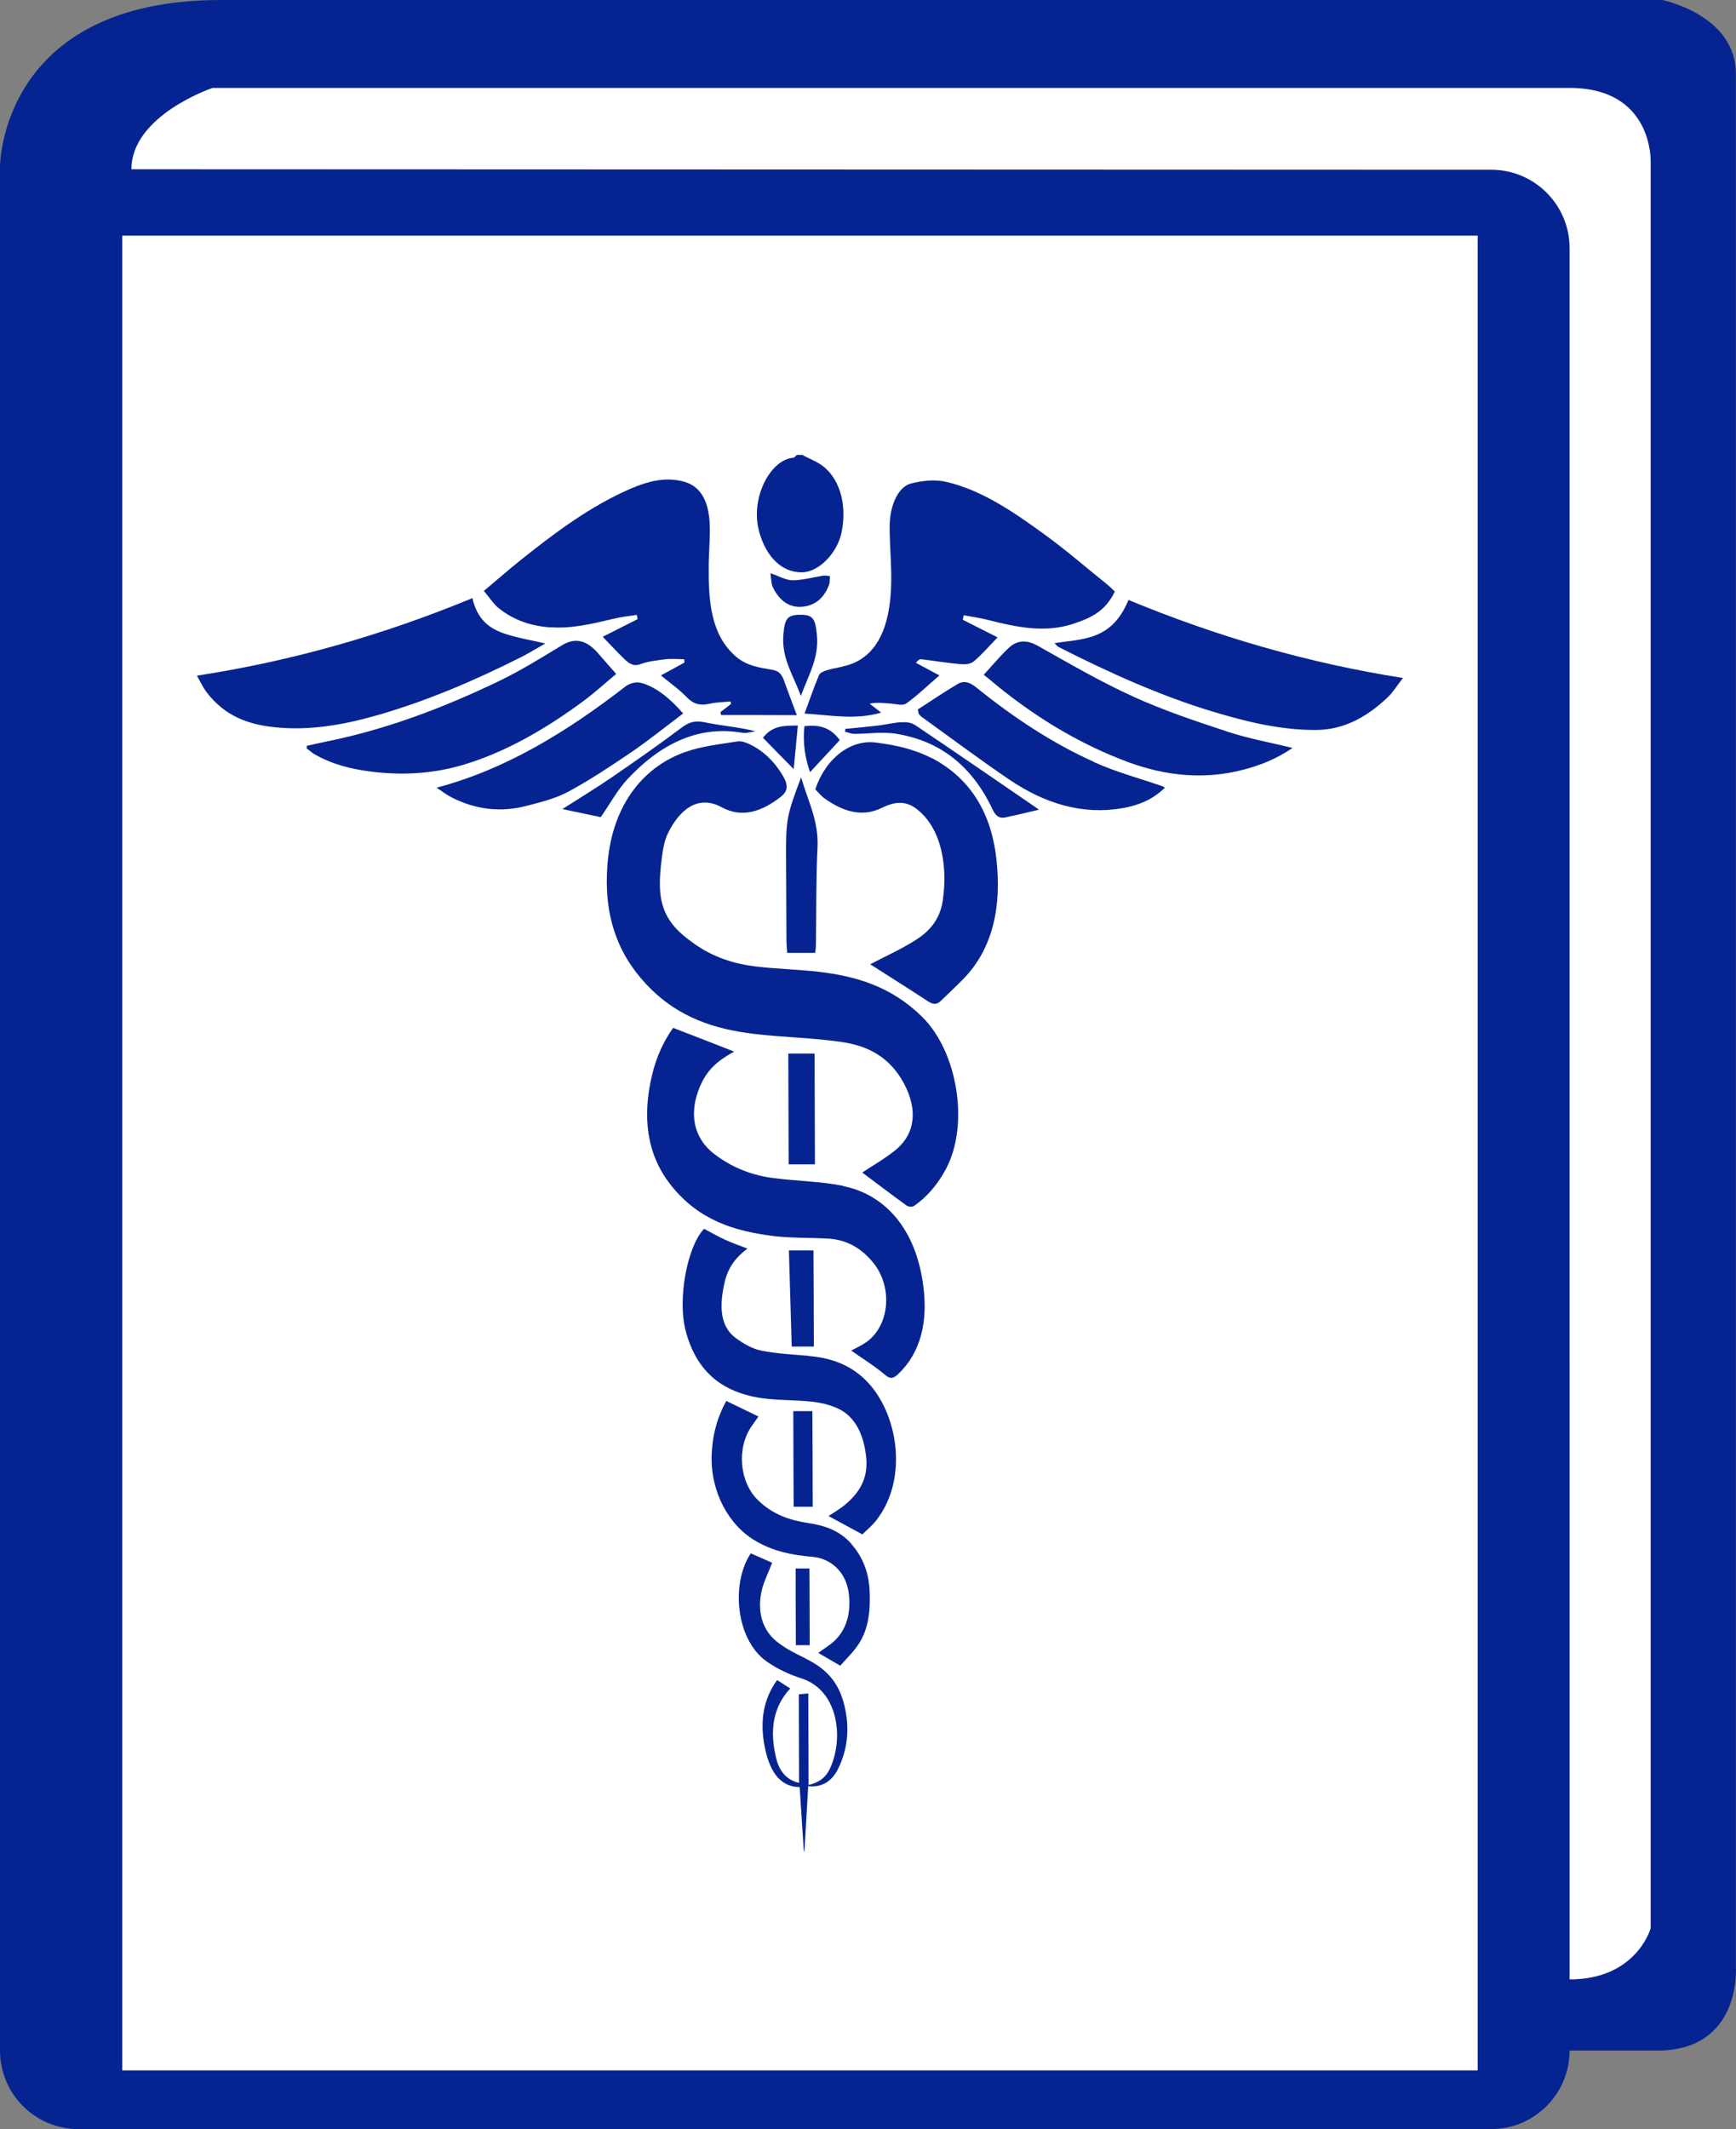 <?xml version="1.0" encoding="UTF-8"?> <svg xmlns="http://www.w3.org/2000/svg" id="b" viewBox="0 0 142 174.1"><rect x="0" y="0" width="142" height="174.1" fill="#808080" stroke="none"/><defs><style>.d,.e{fill-rule:evenodd;}.d,.f{fill:#062491;}.g,.e{fill:#fff;}</style></defs><g id="c"><path class="d" d="M141.99,160.86V6.03c0-4.81-6.01-6.03-6.01-6.03H18.06C0,0,0,13.61,0,13.61v154.07c0,3.53,2.86,6.42,6.42,6.42h115.56c3.54,0,6.41-2.89,6.41-6.42h7.18c6.91-.01,6.42-6.82,6.42-6.82Z"></path><path class="e" d="M128.39,111.82V20.3c0-3.55-2.87-6.42-6.41-6.42l-111.23-.04c0-4.41,6.63-6.65,6.63-6.65h111.01c6.83,0,6.63,6.01,6.63,6.01v144.48s-1.15,4.18-6.63,4.18v-50.04"></path><rect class="g" x="10" y="19.27" width="110.87" height="150.03"></rect><path class="f" d="M65.6,46.8c1.37-.02,2.87-1.54,3.24-3.27.44-2.12-.08-4.21-1.42-5.33-.54-.45-1.19-.67-1.8-1-.15,0-.3,0-.44,0-.1.08-.19.23-.29.23-1.85.13-3.59,3.3-2.77,6.13.58,2,1.84,3.26,3.49,3.24Z"></path><path class="f" d="M67.01,79.47c-1.7-.2-3.4-.23-5.1-.43-1.78-.2-3.52-.73-5.11-1.86-1.32-.94-2.63-2.03-2.8-4.29-.07-.88.02-1.8.13-2.69.08-.69.21-1.43.48-2.01.9-1.87,2.41-3.27,4.42-2.18,1.69.92,3.31.33,4.82-.84.6-.46.64-.95.21-1.69-.7-1.21-1.62-2.07-2.69-2.6-.34-.16-.72-.31-1.06-.25-1.42.23-2.87.37-4.25.86-3.13,1.09-5.96,4-6.37,9.18-.33,4.14.79,7.26,3.15,9.79,2.6,2.79,5.69,3.71,8.9,4.09,2.37.28,4.77.31,7.13.66,1.83.27,3.62,1,4.85,3,1.3,2.13,1.35,4.35-.48,5.84-.92.74-1.92,1.3-2.71,1.83,1.09.81,2.34,1.77,3.6,2.68.18.13.48.16.65.04,1.05-.73,1.92-1.74,2.6-3.02,1.92-3.62.96-9.56-1.95-12.43-2.51-2.48-5.4-3.32-8.41-3.68Z"></path><path class="f" d="M45.04,51.29c1.73.13,3.41-.28,5.09-.68.65-.16,1.3-.23,1.96-.33.02.12.04.23.06.35-.94.47-1.89.95-2.85,1.44.62.64,1.15,1.22,1.71,1.76.39.38.77.7,1.34.49.67-.25,1.39-.32,2.09-.41.51-.06,1.02-.01,1.53,0,0,.09.02.18.02.27-.65.35-1.29.7-1.93,1.05.76.63,1.48,1.13,2.11,1.78.58.6,1.16.7,1.85.54.57-.13,1.16-.13,1.74-.19.01.07.02.14.03.21-.29.22-.57.44-.86.66.02.08.04.16.05.24,2.01,0,4.02,0,6.2.01-.41-1.09-.75-1.98-1.07-2.88-.19-.51-.45-.74-.9-.82-1.06-.19-2.14-.31-3.07-1.14-1.99-1.77-2.19-4.47-2.17-7.29,0-1.24.15-2.49.07-3.72-.1-1.34-.52-2.8-2.08-3.24-1.52-.42-2.96-.04-4.4.58-3.25,1.41-6.21,3.61-9.11,5.94-.93.75-1.83,1.54-2.87,2.41.48.57.8,1.08,1.21,1.41,1.31,1.05,2.76,1.47,4.27,1.58Z"></path><path class="f" d="M66.99,55.21c-.42,1-.78,2.05-1.18,3.14,2.15.13,4.17.54,6.26-.08-.35-.28-.64-.5-.94-.73.63-.13,1.21-.04,1.8,0,.41.03.9.2,1.22-.03.92-.66,1.78-1.5,2.69-2.28-.65-.35-1.28-.69-1.92-1.03.19-.24.33-.31.46-.29,1.07.13,2.14.31,3.21.4.36.03.79,0,1.08-.24.66-.56,1.26-1.26,1.93-1.95-1-.5-1.92-.97-2.85-1.44.03-.12.05-.25.08-.37.64.12,1.29.21,1.93.37,2.36.6,4.73,1.12,7.12.3,1.25-.43,2.5-.92,3.31-2.61-.28-.26-.47-.46-.68-.62-1.66-1.34-3.28-2.74-4.98-3.98-2.58-1.88-5.21-3.7-8.15-4.37-.92-.21-1.92-.1-2.84.13-1.06.25-1.77,1.78-1.77,3.56,0,1.64.18,3.28.12,4.9-.11,2.67-.77,5.04-2.81,6.11-.78.41-1.66.47-2.49.72-.22.07-.52.19-.61.41Z"></path><path class="f" d="M68.98,96.97c-1.87-.37-3.77-.39-5.66-.63-1.71-.21-3.34-.8-4.85-1.94-1.95-1.47-2.13-3.76-1.03-5.95.67-1.33,1.7-1.94,2.61-2.46-1.58-.62-3.25-1.27-4.99-1.94-.75,1.05-1.36,2.33-1.72,3.84-.81,3.38-.47,6.47,1.52,9,2.31,2.93,5.26,3.77,8.29,4.17,1.55.2,3.11.13,4.67.23,1.37.09,2.61.72,3.62,1.98,1.66,2.06,1.3,5.31-.73,6.58-.31.2-.64.35-1.08.59,1,.71,1.93,1.27,2.77,1.99.45.39.72.26,1.09-.09,1.84-1.76,2.39-4.26,2.05-7.05-.59-4.94-3.29-7.65-6.57-8.3Z"></path><path class="f" d="M42.62,53.74c.66-.34,1.3-.74,1.98-1.12-1.21-.29-2.35-.46-3.45-.85-1.11-.39-2.11-1.11-2.51-2.86-7.33,3.03-14.79,5.15-22.53,6.34.3.53.49.95.74,1.29,1.54,2.06,3.52,2.7,5.56,2.92,2.87.32,5.71-.19,8.5-.99,3.99-1.15,7.88-2.8,11.7-4.73Z"></path><path class="f" d="M92.31,49.05c-1.37,3.35-3.75,3.18-6.06,3.54.16.15.24.27.34.32,4.13,2.09,8.3,3.98,12.61,5.28,2.78.84,5.58,1.52,8.46,1.5,2.2-.01,4.11-1.01,5.86-2.68.42-.4.76-.96,1.24-1.57-7.78-1.22-15.23-3.39-22.45-6.38Z"></path><path class="f" d="M76.21,62c-1.48-.77-3.01-1.08-4.56-1.28-2.06-.27-4.11,1.27-4.96,3.83.25.24.5.57.8.77,1.47,1.03,3.01,1.54,4.64.74.95-.47,1.88-.64,2.82.07,2.1,1.59,2.58,4.76,2.16,7.54-.24,1.62-1.21,2.58-2.26,3.23-1.25.78-2.57,1.37-3.67,1.95,1.45.93,3.07,1.94,4.68,3,.38.25.72.36,1.08.01.61-.59,1.22-1.16,1.82-1.77,2.48-2.51,3.18-5.99,2.74-9.86-.46-4.11-2.4-6.73-5.29-8.25ZM70.67,63.09h0c.09-.23.18-.41.24-.56-.07.15-.16.33-.24.56Z"></path><path class="f" d="M66.16,110.87c-1.3-.11-2.61-.17-3.9-.43-.7-.14-1.4-.54-2.03-.99-1.31-.93-1.43-2.56-.95-4.63.29-1.24.98-2.07,1.86-2.72-.65-.25-1.23-.45-1.8-.71-.59-.27-1.17-.6-1.75-.91-1.38,1.45-2.19,5.76-1.5,8.36.89,3.35,2.95,4.77,5.36,5.33,1.64.38,3.33.27,4.99.45.71.08,1.44.25,2.11.56,1.4.65,2.11,2.13,2.3,3.98.19,1.78-.62,2.94-1.66,3.83-.46.39-.97.68-1.42.98.86.47,1.75.94,2.77,1.5.36-.36.8-.71,1.15-1.17,2.68-3.44,1.74-8.9-.92-11.48-1.37-1.33-2.97-1.8-4.64-1.94Z"></path><path class="f" d="M47.65,57.38c.94-.69,1.84-1.51,2.75-2.27-.55-.63-1.01-1.15-1.47-1.68-.99-1.15-1.94-1.29-2.97-.66-1.72,1.05-3.45,2.11-5.22,2.96-4.57,2.19-9.23,3.94-14.06,4.91-.53.11-1.06.23-1.59.35,0,.07,0,.14-.01.21.21.15.41.33.62.46,1.45.84,2.97,1.21,4.53,1.42,2.6.34,5.16.21,7.7-.55,3.45-1.04,6.64-2.89,9.71-5.14Z"></path><path class="f" d="M92.65,56.94c-2.63-1.19-5.18-2.68-7.74-4.12-.87-.49-1.67-.54-2.43.19-.67.63-1.28,1.37-2.01,2.17.12.09.22.17.33.26,3.59,3.05,7.42,5.38,11.51,6.89,3.05,1.12,6.15,1.43,9.28.64,1.42-.36,2.79-.89,4.14-1.81-1.85-.45-3.59-.76-5.29-1.32-2.62-.86-5.25-1.74-7.8-2.9Z"></path><path class="f" d="M89.5,62.31c-3.41-1.53-6.62-3.65-9.7-6.14-.49-.39-.97-.53-1.46-.24-1.1.65-2.18,1.38-3.26,2.08.02.12.04.23.06.35.07.08.14.18.22.24,2.39,1.72,4.75,3.49,7.17,5.13,2.9,1.97,5.98,2.92,9.25,2.36,1.23-.21,2.42-.63,3.51-1.68-.12-.07-.18-.11-.24-.13-1.85-.64-3.75-1.14-5.56-1.96Z"></path><path class="f" d="M51.58,61.55c1.44-.98,2.83-2.1,4.3-3.21-1.07-1.21-2.14-2.12-3.4-2.49-.41-.12-.94,0-1.3.27-4.83,3.74-9.85,6.81-15.47,8.29.41.27.81.58,1.24.8,1.99,1.01,4.04,1.23,6.11.69,1.16-.3,2.35-.59,3.44-1.17,1.73-.93,3.41-2.05,5.08-3.18Z"></path><path class="f" d="M69.65,126.25c-1.02-1.15-2.26-1.51-3.55-1.71-1.48-.23-2.88-.67-4.12-1.89-1.49-1.47-1.75-4.24-.49-6.04.19-.27.38-.54.55-.78-.9-.44-1.76-.85-2.63-1.27-.76,1.36-1.15,2.85-1.2,4.47-.08,2.97,1.38,5.67,3.57,6.96,1.49.88,3.05,1.18,4.64,1.31,1.52.12,2.74,1.21,2.99,2.88.23,1.54-.06,3.33-1.67,4.41-.24.16-.48.34-.81.57.63.37,1.15.67,1.8,1.05h0c.52-.6,1.08-1.12,1.51-1.78.82-1.25.97-2.78.89-4.39-.08-1.56-.61-2.78-1.49-3.78Z"></path><path class="f" d="M65.94,135.64c-.79-.39-1.59-.78-2.31-1.33-1.16-.88-1.69-2.29-1.37-4.03.16-.86.58-1.64.9-2.49-.53-.23-1.16-.51-1.75-.77-1.62,2.42-1.25,7,1.27,8.82.9.64,1.9,1.09,2.89,1.41,2.97.96,3.47,4.8,2.35,7.3-.39.88-1.02,1.23-1.78,1.41,0-2.55-.02-4.98-.02-7.48-.27.02-.52.04-.78.07,0,2.47.02,4.85.02,7.24-.97-.22-1.61-.9-1.88-2.05-.52-2.18-.29-4.12,1.16-5.67-.37-.24-.69-.44-1.07-.69-1.16,1.58-1.41,3.41-1.03,5.4.37,1.94,1.18,3.34,2.87,3.35.12,1.82.23,3.54.34,5.25.02,0,.03,0,.05,0,.1-1.75.2-3.5.31-5.32,1.07.11,1.91-.34,2.45-1.43.85-1.73.97-3.61.41-5.54-.54-1.84-1.69-2.78-3.03-3.44Z"></path><path class="f" d="M64.33,76.88c0,.34.04.68.06,1.04.8,0,1.5,0,2.29,0,.03-.28.06-.46.06-.65.04-2.66,0-5.32.13-7.98.11-2.16-.79-3.8-1.34-5.73-1.18,3.11-1.25,3.47-1.23,6.59.01,2.24.02,4.48.03,6.72Z"></path><path class="f" d="M66.64,86.15c-.72,0-1.45,0-2.16,0,.01,3.05.02,6.03.03,9.06.76,0,1.4,0,2.15,0-.01-3.04-.02-6.02-.03-9.06Z"></path><path class="f" d="M60.71,59.92c.35.06.72-.08,1.09-.12-1.42-.36-2.81-.45-4.18-.74-.7-.15-1.24-.04-1.85.43-1.88,1.41-3.8,2.75-5.71,4.06-1.28.88-2.59,1.67-4.06,2.61,1.24.26,2.31.48,3.14.66.81-1.18,1.4-2.26,2.16-3.08,2.73-2.93,5.83-4.44,9.41-3.82Z"></path><path class="f" d="M74.81,59.27c-.32-.21-.74-.23-1.11-.21-.61.03-1.21.19-1.81.26-.91.11-1.82.19-2.74.28-.01.08-.02.15-.03.23.25.06.5.18.75.18,1.16,0,2.34-.2,3.49,0,3.27.55,6.03,2.35,7.84,6.2.29.62.64.73,1.1.62.84-.18,1.67-.38,2.68-.62-.21-.15-.27-.19-.33-.24-3.28-2.24-6.55-4.5-9.84-6.71Z"></path><path class="f" d="M66.54,102.25c-.62,0-1.26,0-2.01,0,.08,2.65.15,5.23.23,7.86.59,0,1.12,0,1.81,0,0-2.65-.02-5.23-.03-7.86Z"></path><path class="f" d="M66.45,115.39c-.56,0-1.1,0-1.56,0,0,2.66.02,5.23.03,7.82h1.56c0-2.69-.02-5.25-.03-7.82Z"></path><path class="f" d="M66.82,51.91c-.12-1.25-.3-1.62-1.24-1.64-1.17-.02-1.39.29-1.5,1.59-.17,1.96.78,3.28,1.43,5.05.64-1.76,1.49-3.09,1.31-5Z"></path><path class="f" d="M67.81,47.83c.08-.21.05-.48.08-.72-.18-.01-.36-.06-.53-.04-.84.13-1.68.37-2.52.38-.56,0-1.12-.34-1.82-.58.07.48.06.85.18,1.11.53,1.15,1.38,1.7,2.34,1.64.95-.06,1.81-.55,2.27-1.8Z"></path><path class="f" d="M66.21,128.26c-.41,0-.8,0-1.13,0,0,2.13.01,4.18.02,6.27h1.13c0-2.12-.01-4.19-.02-6.27Z"></path><path class="f" d="M65.8,59.37c-.15,1.41.06,2.63.46,3.77h0c.82-.89,1.6-1.73,2.43-2.62-.79-1.1-1.79-1.27-2.9-1.14Z"></path><path class="f" d="M64.92,62.89c.12-1.23.23-2.34.34-3.56-1.15,0-2.1.01-2.85,1,.8.82,1.58,1.62,2.51,2.56Z"></path></g></svg> 